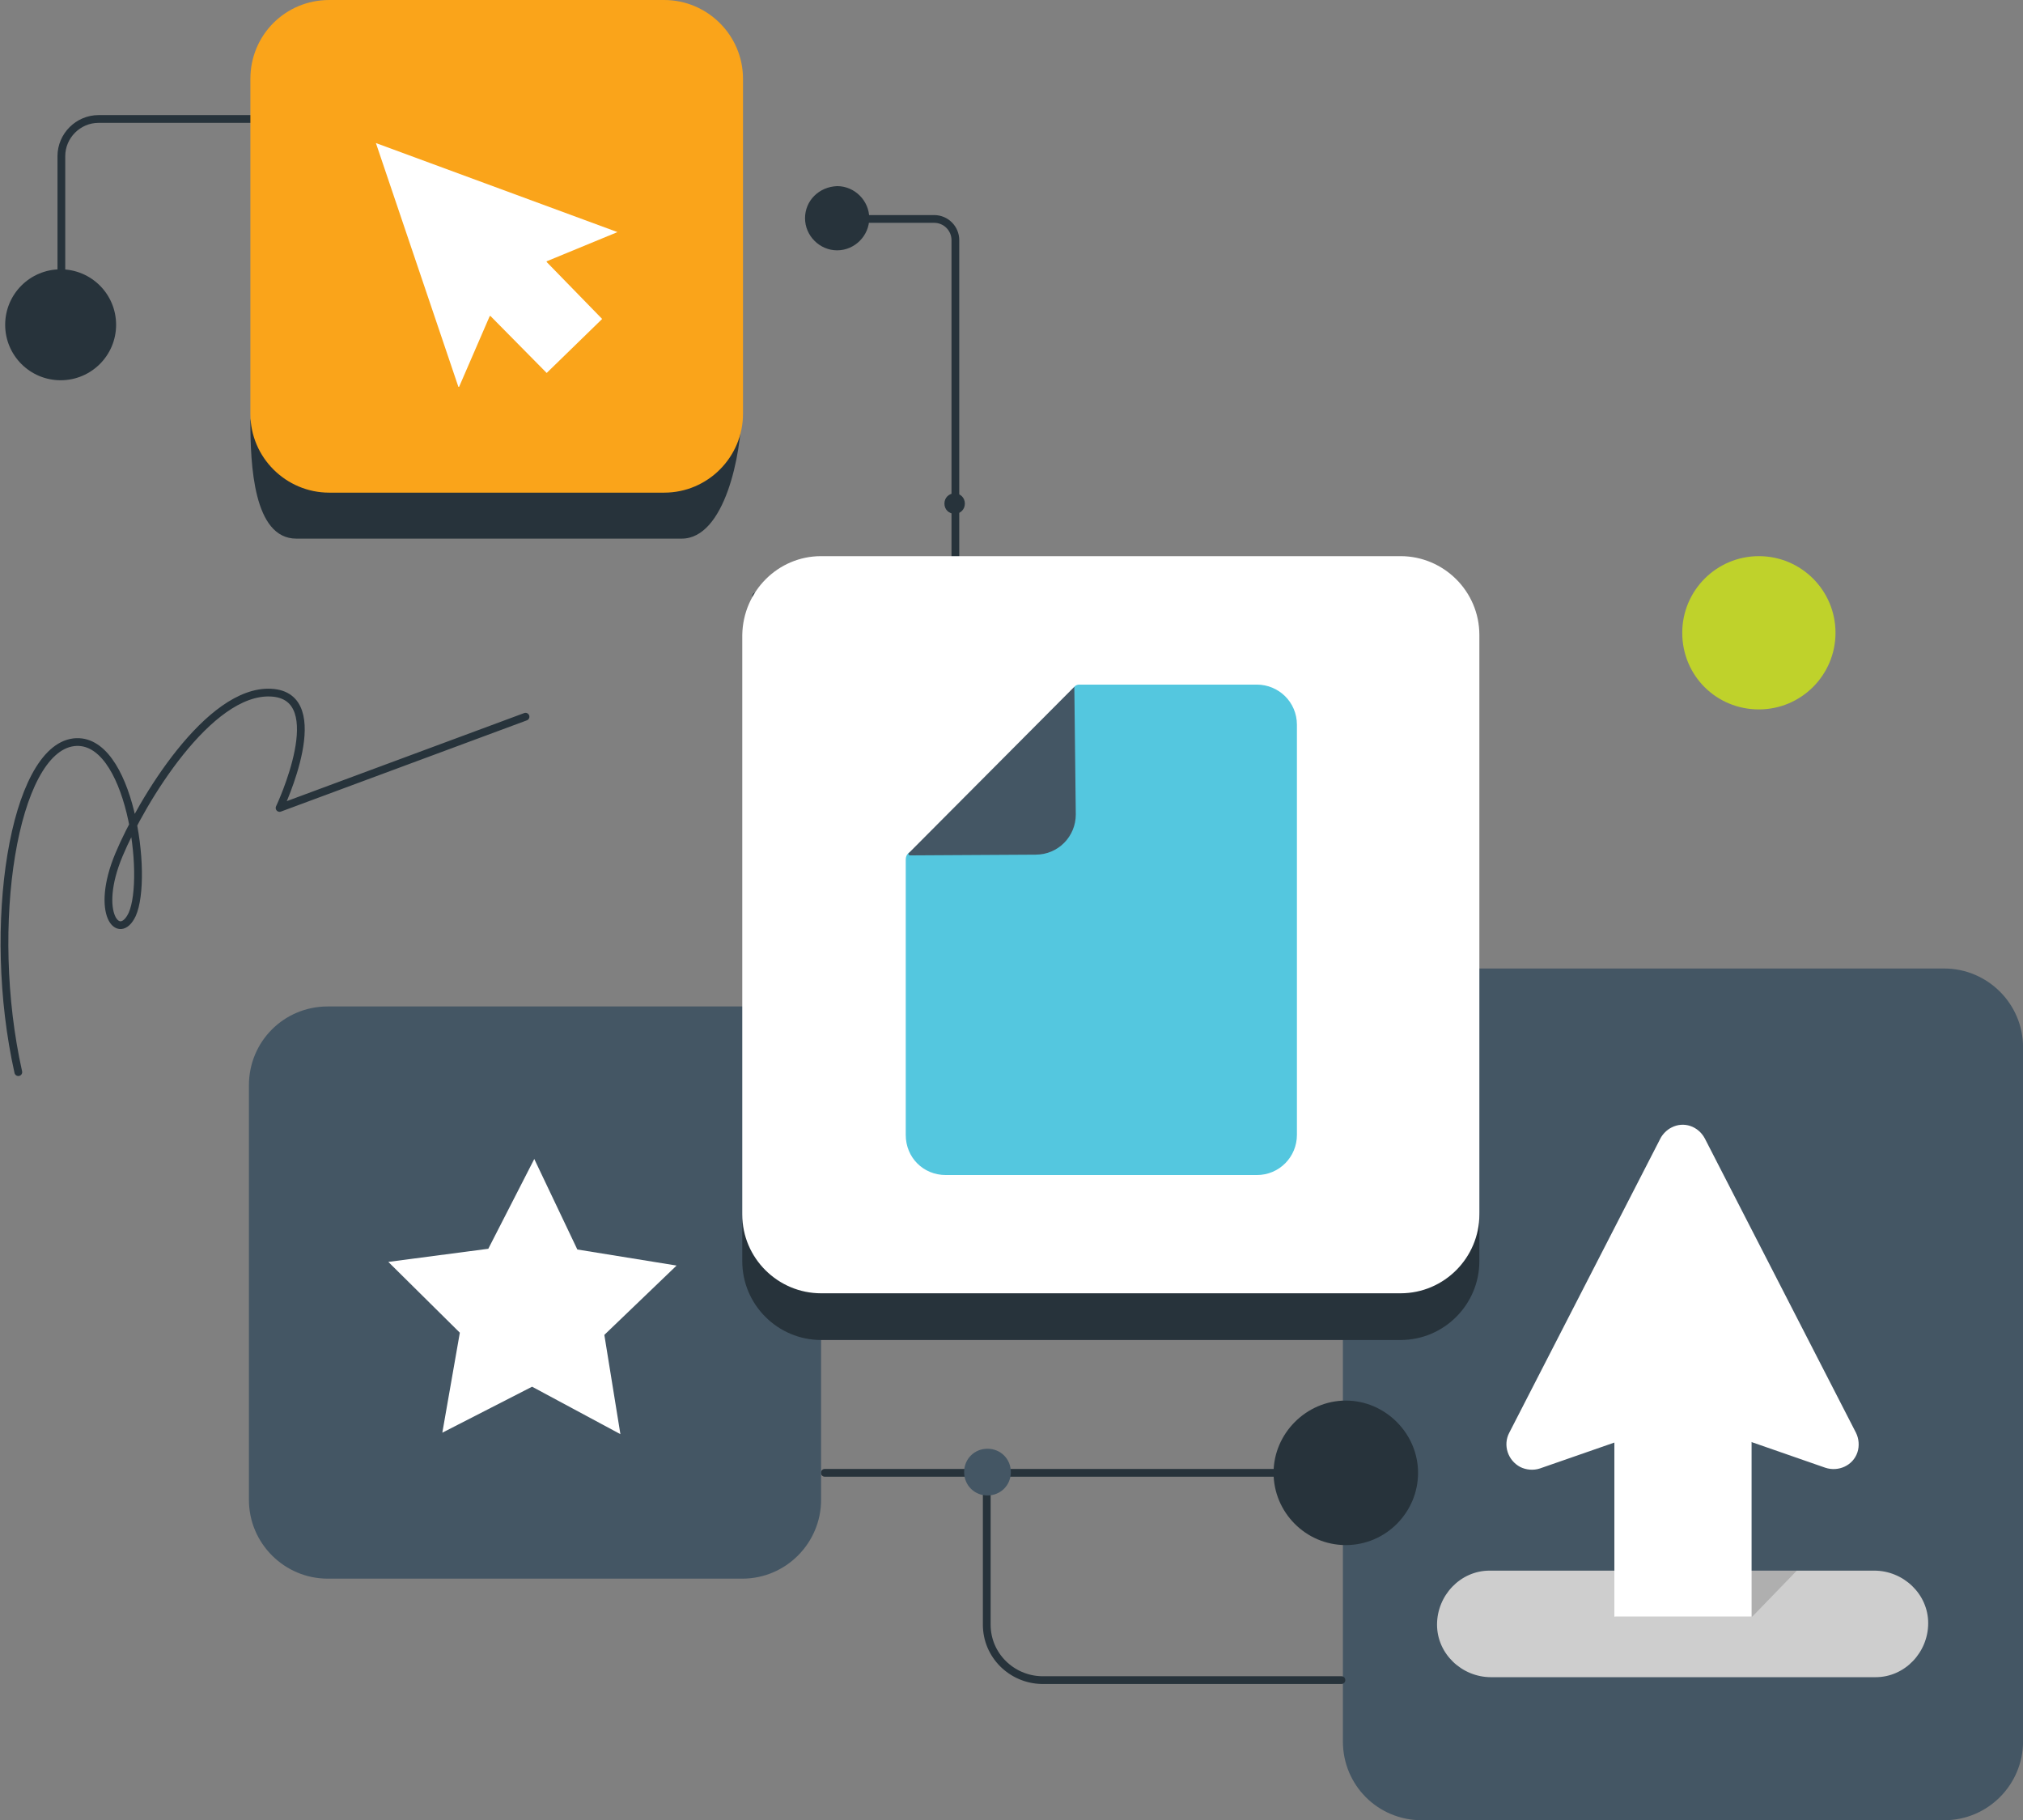 <?xml version="1.0" encoding="utf-8"?>
<!-- Generator: Adobe Illustrator 25.2.1, SVG Export Plug-In . SVG Version: 6.00 Build 0)  -->
<svg version="1.1" id="Layer_1" xmlns="http://www.w3.org/2000/svg" xmlns:xlink="http://www.w3.org/1999/xlink" x="0px" y="0px"
	 viewBox="0 0 277.2 249.4" style="enable-background:new 0 0 277.2 249.4;" xml:space="preserve">
<rect x="0" y="0" width="277.2" height="249.4" fill="#808080" stroke="none"/>
<style type="text/css">
	.st0{fill:#445664;}
	.st1{fill:none;stroke:#27333B;stroke-width:1.063;stroke-linecap:round;stroke-linejoin:round;}
	.st2{fill:#27333B;}
	.st3{fill:#CECECE;}
	.st4{opacity:0.2;fill:#363636;enable-background:new    ;}
	.st5{fill:#FFFFFF;}
	.st6{fill:#BFD22B;}
	.st7{fill:#FAA41A;}
	.st8{fill:#54C7DF;}
</style>
<g id="SVG_Illustration" transform="translate(-75.391 -30.199)">
	<g id="Remaining_Illustration_Paths">
		<g id="Group_773">
			<path id="Path_352" class="st0" d="M259.4,268.8v-95.1c0-5.9,4.8-10.8,10.8-10.8h71.6c5.9,0,10.8,4.8,10.8,10.8v95.1
				c0,5.9-4.8,10.8-10.8,10.8h-71.6C264.2,279.6,259.4,274.8,259.4,268.8z"/>
		</g>
		<g id="Group_774">
			<path id="Path_353" class="st1" d="M188.4,232h77.9"/>
			<path id="Path_354" class="st2" d="M259.8,241.9c5.5,0,9.9-4.5,9.9-9.9s-4.5-9.9-9.9-9.9s-9.9,4.5-9.9,9.9
				S254.3,241.9,259.8,241.9L259.8,241.9z"/>
		</g>
		<g id="Group_775">
			<path id="Path_355" class="st1" d="M210.6,232v20.8c0,4.2,3.4,7.5,7.5,7.6c0,0,0,0,0,0h41.1"/>
			<path id="Path_356" class="st0" d="M210.7,235.1c1.8,0,3.2-1.4,3.2-3.2c0-1.8-1.4-3.2-3.2-3.2c-1.8,0-3.2,1.4-3.2,3.2
				c0,0,0,0,0,0C207.5,233.7,208.9,235.1,210.7,235.1z"/>
		</g>
		<g id="Group_776">
			<path id="Path_357" class="st0" d="M120.3,168.1h56.8c5.9,0,10.8,4.8,10.8,10.8v56.8c0,5.9-4.8,10.8-10.8,10.8h-56.8
				c-5.9,0-10.8-4.8-10.8-10.8v-56.8C109.5,172.9,114.3,168.1,120.3,168.1C120.3,168.1,120.3,168.1,120.3,168.1z"/>
		</g>
		<g id="Group_777">
			<path id="Path_358" class="st3" d="M279.7,245.4h52.5c4,0,7.4,3.2,7.4,7.2c0,4-3.2,7.4-7.2,7.4c-0.1,0-0.1,0-0.2,0h-52.5
				c-4,0-7.4-3.2-7.4-7.2c0-4,3.2-7.4,7.2-7.4C279.6,245.4,279.6,245.4,279.7,245.4L279.7,245.4z"/>
			<path id="Path_359" class="st4" d="M302.8,245.4h18.8l-6.1,6.3h-18.8L302.8,245.4z"/>
			<path id="Path_360" class="st5" d="M315.4,218.9h-18.8v32.8h18.8L315.4,218.9z"/>
			<path id="Path_361" class="st5" d="M307.1,224.9l18.4,6.4c1.8,0.6,3.8-0.3,4.4-2.1c0.3-0.9,0.2-1.9-0.2-2.7l-20.7-40.3
				c-0.9-1.7-2.9-2.4-4.6-1.5c0,0,0,0,0,0c-0.6,0.3-1.2,0.9-1.5,1.5l-20.7,40.3c-0.9,1.7-0.2,3.8,1.5,4.7c0.8,0.4,1.8,0.5,2.7,0.2
				l18.4-6.4C305.6,224.7,306.4,224.7,307.1,224.9z"/>
		</g>
		<g id="Group_778">
			<path id="Path_362" class="st5" d="M136,226.5l12.3-6.3l12.1,6.5l-2.2-13.6l9.9-9.5l-13.6-2.2l-5.9-12.4l-6.3,12.3l-13.7,1.8
				l9.8,9.7L136,226.5z"/>
		</g>
		<g id="Group_779">
			<path id="Path_363" class="st1" d="M187.9,60.2h15.5c1.6,0,2.9,1.3,2.9,2.9c0,0,0,0,0,0v45.9c0,1.6-1.3,2.9-2.9,2.9c0,0,0,0,0,0
				H179"/>
			<path id="Path_364" class="st2" d="M185.7,60.1c0,2.4,2,4.4,4.4,4.4c2.4,0,4.4-2,4.4-4.4c0-2.4-2-4.4-4.4-4.4c0,0,0,0,0,0
				C187.6,55.8,185.7,57.7,185.7,60.1z"/>
			<path id="Path_365" class="st2" d="M204.8,99.2c0,0.8,0.6,1.4,1.4,1.4c0.8,0,1.4-0.6,1.4-1.4c0-0.8-0.6-1.4-1.4-1.4
				C205.4,97.8,204.8,98.4,204.8,99.2z"/>
		</g>
		<g id="Group_780">
			<path id="Path_366" class="st2" d="M187.9,112.8h79.4c5.9,0,2.8,5.1,2.8,11.1l8,72.6v6.5c0,5.9-4.8,10.8-10.8,10.8h-79.4
				c-5.9,0-10.8-4.8-10.8-10.8v-5.4l4.6-73.8C181.8,117.8,182,112.8,187.9,112.8z"/>
			<path id="Path_367" class="st5" d="M187.9,106.4h79.4c5.9,0,10.8,4.8,10.8,10.8v79.4c0,5.9-4.8,10.8-10.8,10.8h-79.4
				c-5.9,0-10.8-4.8-10.8-10.8v-79.4C177.2,111.2,182,106.4,187.9,106.4C187.9,106.4,187.9,106.4,187.9,106.4z"/>
		</g>
		<g id="Group_781">
			<path id="Path_368" class="st1" d="M77.9,177.1c-4.5-20.1-0.6-44.2,7.6-45.2c7.7-0.9,10.3,18.5,8,23.6c-1.8,3.8-5.2-0.1-1.8-8.2
				c3.1-7.4,12.3-22.6,20.8-22.2s1.2,15.8,1.2,15.8l33.7-12.5"/>
		</g>
		<g id="Group_782">
			<path id="Path_369" class="st6" d="M316.4,127.4c5.8,0,10.5-4.7,10.5-10.5s-4.7-10.5-10.5-10.5c-5.8,0-10.5,4.7-10.5,10.5
				c0,0,0,0,0,0C305.9,122.8,310.6,127.4,316.4,127.4z"/>
		</g>
		<g id="Group_783">
			<path id="Path_370" class="st1" d="M83.8,78.5V51.6c0-2.8,2.3-5.1,5.1-5.1c0,0,0,0,0,0h79.8c2.8,0,5.1,2.3,5.1,5.1c0,0,0,0,0,0
				v42.4"/>
			<path id="Path_371" class="st2" d="M83.7,82.3c4.2,0,7.6-3.4,7.6-7.6c0-4.2-3.4-7.6-7.6-7.6c-4.2,0-7.6,3.4-7.6,7.6c0,0,0,0,0,0
				C76.1,78.9,79.5,82.3,83.7,82.3C83.7,82.3,83.7,82.3,83.7,82.3z"/>
			<path id="Path_372" class="st2" d="M151.5,49.1c1.4,0,2.4-1.1,2.4-2.4s-1.1-2.4-2.4-2.4s-2.4,1.1-2.4,2.4l0,0
				C149,48,150.1,49.1,151.5,49.1z"/>
		</g>
		<g id="Group_785">
			<path id="Path_375" class="st2" d="M120.5,36.7h45.9c5.9,0-1,6.6-1,12.6L177,86.5c0,5.9-2.3,17.5-8.2,17.5H116
				c-5.9,0-6.3-10.2-6.3-16.1l6.9-39.2C116.6,42.8,114.5,36.7,120.5,36.7z"/>
			<path id="KEEP_THIS_ORANGE" class="st7" d="M120.5,30.2h45.9c5.9,0,10.8,4.8,10.8,10.8v45.9c0,5.9-4.8,10.8-10.8,10.8h-45.9
				c-5.9,0-10.8-4.8-10.8-10.8V41C109.7,35,114.5,30.2,120.5,30.2C120.5,30.2,120.5,30.2,120.5,30.2z"/>
			<path id="Path_376" class="st5" d="M160,62l-33.1-12.2c0,0-0.1,0,0,0l11.3,33.4c0,0,0,0,0.1,0l4.2-9.7c0,0,0,0,0.1,0l7.7,7.8h0
				l7.6-7.4v0l-7.6-7.8V66L160,62C160,62.1,160,62,160,62z"/>
		</g>
	</g>
	<g id="Color_Change_Group">
		<path id="_CHANGE_THIS_COLOR_TO_MATCH_THE_TEXT_" class="st8" d="M205,191.2h42.6c3.1,0,5.5-2.5,5.5-5.5v-56.2
			c0-3.1-2.5-5.5-5.5-5.5h-24.3c-0.4,0-0.7,0.2-0.8,0.5l-7,16.7l-15.3,5.7c-0.5,0.2-0.7,0.6-0.7,1.1v37.7
			C199.5,188.8,201.9,191.2,205,191.2C205,191.2,205,191.2,205,191.2z"/>
		<path id="Path_374" class="st0" d="M199.9,147.1c-0.1,0.1,0,0.3,0.2,0.3l17.2-0.1c3.1,0,5.5-2.5,5.5-5.5l-0.2-17.5L199.9,147.1z"
			/>
	</g>
</g>
</svg>
